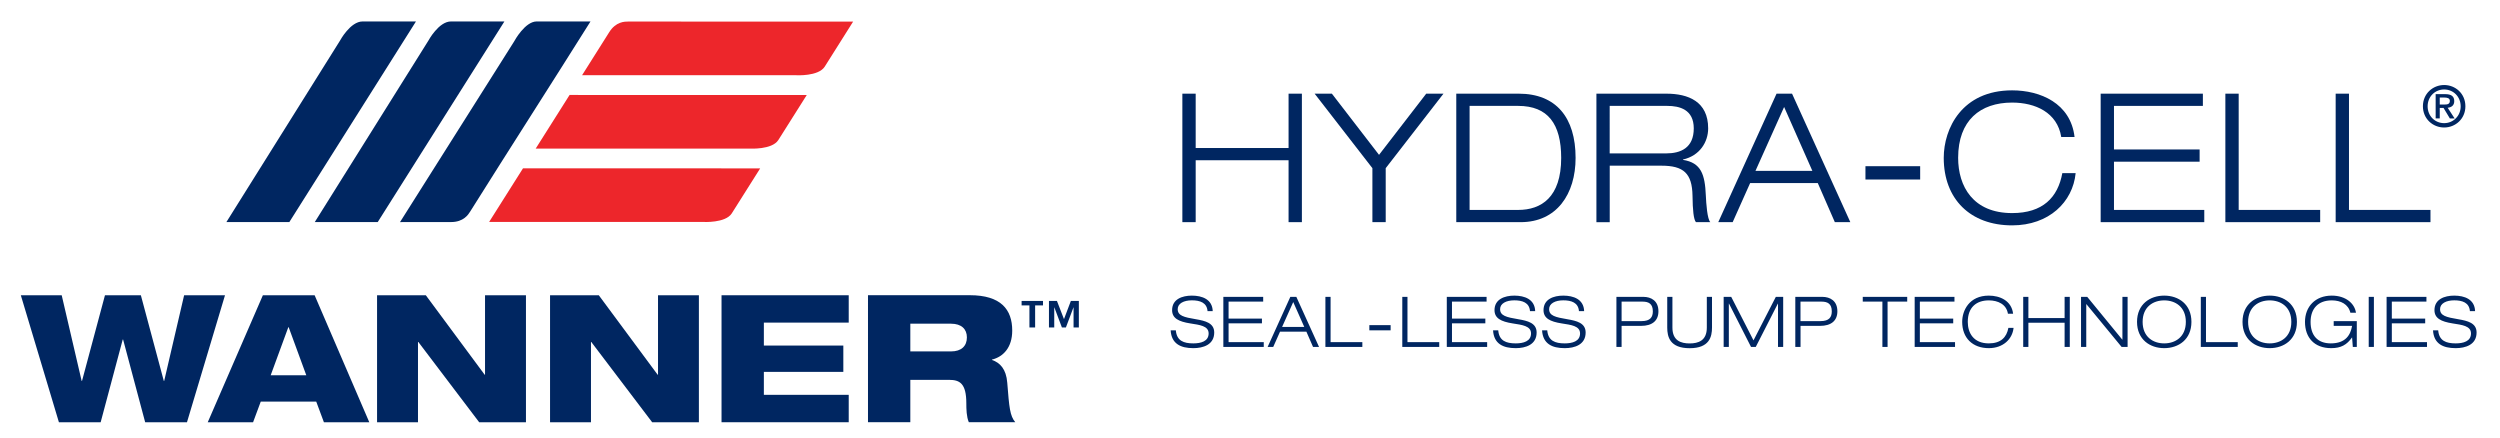 <?xml version="1.0" encoding="utf-8"?>
<!-- Generator: Adobe Illustrator 26.2.1, SVG Export Plug-In . SVG Version: 6.00 Build 0)  -->
<svg version="1.1" id="a" xmlns="http://www.w3.org/2000/svg" xmlns:xlink="http://www.w3.org/1999/xlink" x="0px" y="0px"
	 viewBox="0 0 482.55 84.59" style="enable-background:new 0 0 482.55 84.59;" xml:space="preserve">
<style type="text/css">
	.st0{fill:#002661;}
	.st1{fill:#ED262B;}
</style>
<polygon class="st0" points="228.22,18.08 230.79,18.08 230.79,28.57 248.72,28.57 248.72,18.08 251.29,18.08 251.29,42.88 
	248.72,42.88 248.72,30.93 230.79,30.93 230.79,42.88 228.22,42.88 "/>
<polygon class="st0" points="264.9,32.46 253.75,18.08 257.08,18.08 266.18,29.89 275.29,18.08 278.62,18.08 267.47,32.46 
	267.47,42.88 264.9,42.88 "/>
<path class="st0" d="M344.37,20.65l-5.53,12.33h10.98L344.37,20.65z M350.87,35.34h-13.06l-3.37,7.54h-2.78l11.25-24.8h2.99
	l11.25,24.8h-2.99L350.87,35.34z"/>
<rect x="360.07" y="32.08" class="st0" width="10.56" height="2.57"/>
<polygon class="st0" points="405.47,18.08 425.2,18.08 425.2,20.44 408.04,20.44 408.04,28.85 424.57,28.85 424.57,31.21 
	408.04,31.21 408.04,40.52 425.47,40.52 425.47,42.88 405.47,42.88 "/>
<polygon class="st0" points="429.54,18.08 432.11,18.08 432.11,40.52 447.84,40.52 447.84,42.88 429.54,42.88 "/>
<polygon class="st0" points="450.83,18.08 453.4,18.08 453.4,40.52 469.13,40.52 469.13,42.88 450.83,42.88 "/>
<polygon class="st0" points="35.54,56.99 31.69,73.53 31.62,73.53 27.19,56.99 20.26,56.99 15.83,73.53 15.76,73.53 11.91,56.99 
	4.02,56.99 11.37,81.5 19.43,81.5 23.69,65.53 23.76,65.53 28.02,81.5 36.09,81.5 43.43,56.99 "/>
<path class="st0" d="M55.65,63.16h0.07l3.4,9.27h-6.87L55.65,63.16z M50.74,56.99L40.1,81.5h8.75l1.48-3.98h10.71l1.48,3.98h8.76
	L60.73,56.99H50.74z"/>
<polygon class="st0" points="93.62,56.99 93.62,72.33 93.55,72.33 82.19,56.99 72.78,56.99 72.78,81.5 80.68,81.5 80.68,66.01 
	80.75,66.01 92.49,81.5 101.52,81.5 101.52,56.99 "/>
<polygon class="st0" points="127.01,56.99 127.01,72.33 126.94,72.33 115.58,56.99 106.17,56.99 106.17,81.5 114.07,81.5 
	114.07,66.01 114.13,66.01 125.88,81.5 134.9,81.5 134.9,56.99 "/>
<polygon class="st0" points="139.27,56.99 139.27,81.5 163.82,81.5 163.82,76.21 147.44,76.21 147.44,71.78 162.78,71.78 
	162.78,66.7 147.44,66.7 147.44,62.27 163.82,62.27 163.82,56.99 "/>
<path class="st0" d="M207.22,59.33h-0.02l-1.46,3.88h-0.77l-1.46-3.88h-0.02v3.88h-1.02v-5.13h1.54l1.36,3.52l1.33-3.52h1.54v5.13
	h-1.02V59.33z M198.71,58.95h-1.52v-0.87h4.13v0.87h-1.52v4.26h-1.1V58.95z"/>
<path class="st0" d="M400.64,33.43c-0.55,5.56-5.14,10.07-12.26,10.07c-8.06,0-13.2-5.07-13.2-13.03c0-5.66,3.51-13.03,13.2-13.03
	c5.42,0,11.29,2.47,12.05,9h-2.57c-0.76-4.73-5-6.64-9.48-6.64c-6.15,0-10.42,3.44-10.42,10.66c0,5.52,2.88,10.67,10.42,10.67
	c5.9,0,8.82-2.99,9.69-7.71H400.64z"/>
<path class="st0" d="M471.76,20.18c0.59,0,1.11-0.05,1.11-0.71c0-0.55-0.57-0.64-1.04-0.64h-0.91v1.35H471.76z M471.65,20.83h-0.73
	v2.02h-0.79v-4.68h1.83c1.16,0,1.76,0.39,1.76,1.35c0,0.85-0.55,1.2-1.27,1.28l1.34,2.06h-0.92L471.65,20.83z M471.77,17.27
	c-1.78,0-3.19,1.39-3.19,3.25c0,1.86,1.4,3.25,3.19,3.25c1.76,0,3.19-1.39,3.19-3.25C474.96,18.66,473.54,17.27,471.77,17.27
	 M471.77,16.41c2.17,0,4.1,1.65,4.1,4.1s-1.94,4.1-4.1,4.1s-4.1-1.65-4.1-4.1S469.61,16.41,471.77,16.41"/>
<path class="st0" d="M175.71,67.83h7.86c1.99,0,3.06-1.03,3.06-2.71c0-1.61-1.06-2.64-3.06-2.64h-7.86V67.83z M167.54,56.98h19.64
	c6.01,0,8.2,2.75,8.2,6.83c0,3.26-1.72,5.05-3.91,5.6v0.07c1.54,0.51,2.75,1.75,2.95,4.39c0.38,4.84,0.52,6.38,1.54,7.62H187
	c-0.45-1.06-0.48-2.51-0.48-3.64c0-3.85-1.27-4.53-3.33-4.53h-7.48v8.17h-8.17V56.98z"/>
<path class="st0" d="M80.29,4.14L55.85,42.86H43.7L65.63,7.84c0,0,1.98-3.7,4.36-3.7H80.29z"/>
<path class="st0" d="M97.36,4.14L72.91,42.86H60.76L82.69,7.84c0,0,1.98-3.7,4.36-3.7H97.36z"/>
<path class="st1" d="M146.73,32.5l-45.78-0.01l-6.54,10.35h41.34c0,0,4.25,0.25,5.48-1.63L146.73,32.5z"/>
<path class="st1" d="M155.72,18.34l-45.78-0.01l-6.54,10.35h41.34c0,0,4.25,0.25,5.48-1.63L155.72,18.34z"/>
<path class="st1" d="M164.67,4.17c-14.63,0-28.8,0-43.44-0.01c-0.63,0-2.35,0-3.63,2.04c-0.91,1.45-3.07,4.87-5.25,8.32h41.34
	c0,0,4.25,0.25,5.48-1.63L164.67,4.17z"/>
<path class="st0" d="M113.98,4.14c-7.78,12.39-15.47,24.33-23.25,36.73c-0.33,0.53-1.25,1.99-3.65,1.99c-1.71,0-5.79,0-9.87,0.01
	L99.22,8.03c0.14-0.26,2.12-3.85,4.34-3.89H113.98z"/>
<path class="st0" d="M477.74,60.06c-0.07-2.3-2.06-3-4.03-3c-1.87,0-3.81,0.69-3.81,2.8c0,1.56,1.23,2.21,3.53,2.57
	c1.76,0.28,3.52,0.46,3.52,1.93c0,1.53-1.5,1.92-2.95,1.92c-1.85,0-3.21-0.49-3.38-2.52h-1c0.15,2.6,1.93,3.44,4.38,3.44
	c1.88,0,4.03-0.65,4.03-3.02c0-1.85-1.76-2.26-3.52-2.56c-2.36-0.39-3.53-0.69-3.53-1.95c0-1.1,1.18-1.7,2.73-1.7
	c1.56,0,2.9,0.43,3.03,2.08H477.74z M460.67,66.96h7.79v-0.92h-6.79v-3.63h6.44V61.5h-6.44v-3.28h6.68V57.3h-7.69V66.96z
	 M457.21,66.96h1V57.3h-1V66.96z M454.14,66.96h0.77v-4.98h-4.46v0.92h3.55c-0.3,1.73-1.22,3.38-4.11,3.38
	c-2.57,0-3.9-1.56-3.9-4.15c0-2.55,1.45-4.15,4.09-4.15c1.73,0,3.2,0.74,3.59,2.38h1.08c-0.26-1.79-1.97-3.3-4.67-3.3
	c-3.21,0-5.17,2.15-5.17,5.07c0,3.02,1.78,5.07,5.06,5.07c1.89,0,3.03-0.65,4.02-2.07H454L454.14,66.96z M433.93,62.13
	c0-2.91,2.04-4.15,4.17-4.15c2.12,0,4.17,1.24,4.17,4.15s-2.04,4.15-4.17,4.15C435.98,66.29,433.93,65.04,433.93,62.13
	 M432.85,62.13c0,3.41,2.5,5.07,5.25,5.07c2.75,0,5.25-1.66,5.25-5.07s-2.5-5.07-5.25-5.07C435.36,57.06,432.85,58.72,432.85,62.13
	 M424.8,66.96h7.13v-0.92h-6.13V57.3h-1V66.96z M413.57,62.13c0-2.91,2.04-4.15,4.17-4.15c2.12,0,4.17,1.24,4.17,4.15
	s-2.04,4.15-4.17,4.15C415.62,66.29,413.57,65.04,413.57,62.13 M412.49,62.13c0,3.41,2.5,5.07,5.25,5.07c2.75,0,5.25-1.66,5.25-5.07
	s-2.5-5.07-5.25-5.07C414.99,57.06,412.49,58.72,412.49,62.13 M401.69,66.96h1v-8.25h0.03l6.79,8.25h1.16V57.3h-1v8.25h-0.03
	l-6.76-8.25h-1.2V66.96z M390.52,66.96h1v-4.66h6.99v4.66h1V57.3h-1v4.09h-6.99V57.3h-1V66.96z M387.66,63.28
	c-0.34,1.84-1.47,3-3.78,3c-2.94,0-4.06-2-4.06-4.15c0-2.81,1.66-4.15,4.06-4.15c1.75,0,3.4,0.74,3.69,2.58h1
	c-0.3-2.55-2.58-3.5-4.69-3.5c-3.78,0-5.14,2.87-5.14,5.07c0,3.1,2,5.07,5.14,5.07c2.77,0,4.56-1.76,4.78-3.92H387.66z
	 M369.57,66.96h7.79v-0.92h-6.79v-3.63h6.44V61.5h-6.44v-3.28h6.68V57.3h-7.68V66.96z M363.34,66.96h1v-8.74h3.79V57.3h-8.58v0.92
	h3.79V66.96z M346.54,66.96h1V62.9h3.76c2.15,0,3.35-0.99,3.35-2.81c0-2.04-1.42-2.79-2.91-2.79h-5.21V66.96z M347.54,58.22h4.07
	c1.15,0,1.96,0.42,1.96,1.87c0,1.12-0.49,1.89-2.17,1.89h-3.87V58.22z M338.46,65.7l-4.3-8.4h-1.46v9.66h1V58.6h0.03l4.25,8.36h0.92
	l4.26-8.35h0.03v8.35h1V57.3h-1.42L338.46,65.7z M330.45,57.3h-1v5.93c0,2.53-1.64,3.06-3.32,3.06c-1.68,0-3.32-0.53-3.32-3.06V57.3
	h-1v5.93c0,1.76,0.49,3.98,4.32,3.98s4.32-2.22,4.32-3.98V57.3z M312,66.96h1V62.9h3.76c2.15,0,3.35-0.99,3.35-2.81
	c0-2.04-1.42-2.79-2.91-2.79H312V66.96z M312.99,58.22h4.08c1.15,0,1.96,0.42,1.96,1.87c0,1.12-0.49,1.89-2.16,1.89h-3.87V58.22z
	 M305.77,60.06c-0.07-2.3-2.05-3-4.03-3c-1.87,0-3.81,0.69-3.81,2.8c0,1.56,1.23,2.21,3.53,2.57c1.76,0.28,3.52,0.46,3.52,1.93
	c0,1.53-1.5,1.92-2.95,1.92c-1.86,0-3.21-0.49-3.38-2.52h-1c0.15,2.6,1.93,3.44,4.38,3.44c1.88,0,4.03-0.65,4.03-3.02
	c0-1.85-1.76-2.26-3.52-2.56c-2.35-0.39-3.53-0.69-3.53-1.95c0-1.1,1.18-1.7,2.73-1.7c1.56,0,2.9,0.43,3.03,2.08H305.77z
	 M296.32,60.06c-0.07-2.3-2.05-3-4.03-3c-1.87,0-3.82,0.69-3.82,2.8c0,1.56,1.23,2.21,3.53,2.57c1.76,0.28,3.52,0.46,3.52,1.93
	c0,1.53-1.5,1.92-2.95,1.92c-1.86,0-3.21-0.49-3.38-2.52h-1c0.15,2.6,1.93,3.44,4.38,3.44c1.88,0,4.03-0.65,4.03-3.02
	c0-1.85-1.76-2.26-3.52-2.56c-2.35-0.39-3.53-0.69-3.53-1.95c0-1.1,1.18-1.7,2.74-1.7c1.56,0,2.9,0.43,3.03,2.08H296.32z
	 M279.26,66.96h7.79v-0.92h-6.79v-3.63h6.44V61.5h-6.44v-3.28h6.68V57.3h-7.68V66.96z M270.67,66.96h7.13v-0.92h-6.13V57.3h-1V66.96
	z M264.31,63.76h4.11v-1h-4.11V63.76z M255.83,66.96h7.13v-0.92h-6.13V57.3h-1V66.96z M253.44,66.96h1.16l-4.38-9.66h-1.16
	l-4.38,9.66h1.08l1.31-2.94h5.09L253.44,66.96z M251.75,63.11h-4.28l2.15-4.81L251.75,63.11z M236.14,66.96h7.79v-0.92h-6.79v-3.63
	h6.44V61.5h-6.44v-3.28h6.68V57.3h-7.69V66.96z M234.08,60.06c-0.07-2.3-2.06-3-4.03-3c-1.87,0-3.81,0.69-3.81,2.8
	c0,1.56,1.23,2.21,3.53,2.57c1.76,0.28,3.52,0.46,3.52,1.93c0,1.53-1.5,1.92-2.95,1.92c-1.86,0-3.21-0.49-3.38-2.52h-1
	c0.15,2.6,1.93,3.44,4.38,3.44c1.88,0,4.03-0.65,4.03-3.02c0-1.85-1.76-2.26-3.52-2.56c-2.35-0.39-3.53-0.69-3.53-1.95
	c0-1.1,1.18-1.7,2.73-1.7c1.56,0,2.9,0.43,3.03,2.08H234.08z"/>
<path class="st0" d="M283.66,40.52h9.38c4.45,0,8.3-2.43,8.3-10.04c0-6.56-2.57-10.04-8.3-10.04h-9.38V40.52z M281.09,18.08h12.05
	c7.23,0,10.98,4.62,10.98,12.4c0,6.98-3.65,12.4-10.59,12.4h-12.44V18.08z"/>
<path class="st0" d="M310.71,29.61h10.87c2.81,0,5.35-1.04,5.35-4.83c0-3.65-2.74-4.34-5.11-4.34h-11.12V29.61z M308.14,18.08h13.51
	c4.2,0,8.06,1.5,8.06,6.7c0,2.64-1.63,5.28-4.86,6.01v0.07c3.51,0.55,4.24,2.81,4.41,6.88c0.07,1.56,0.28,4.58,0.87,5.14h-2.78
	c-0.45-0.52-0.63-2.36-0.66-5.07c-0.07-4.38-1.74-5.83-6.01-5.83h-9.97v10.91h-2.57V18.08z"/>
</svg>
